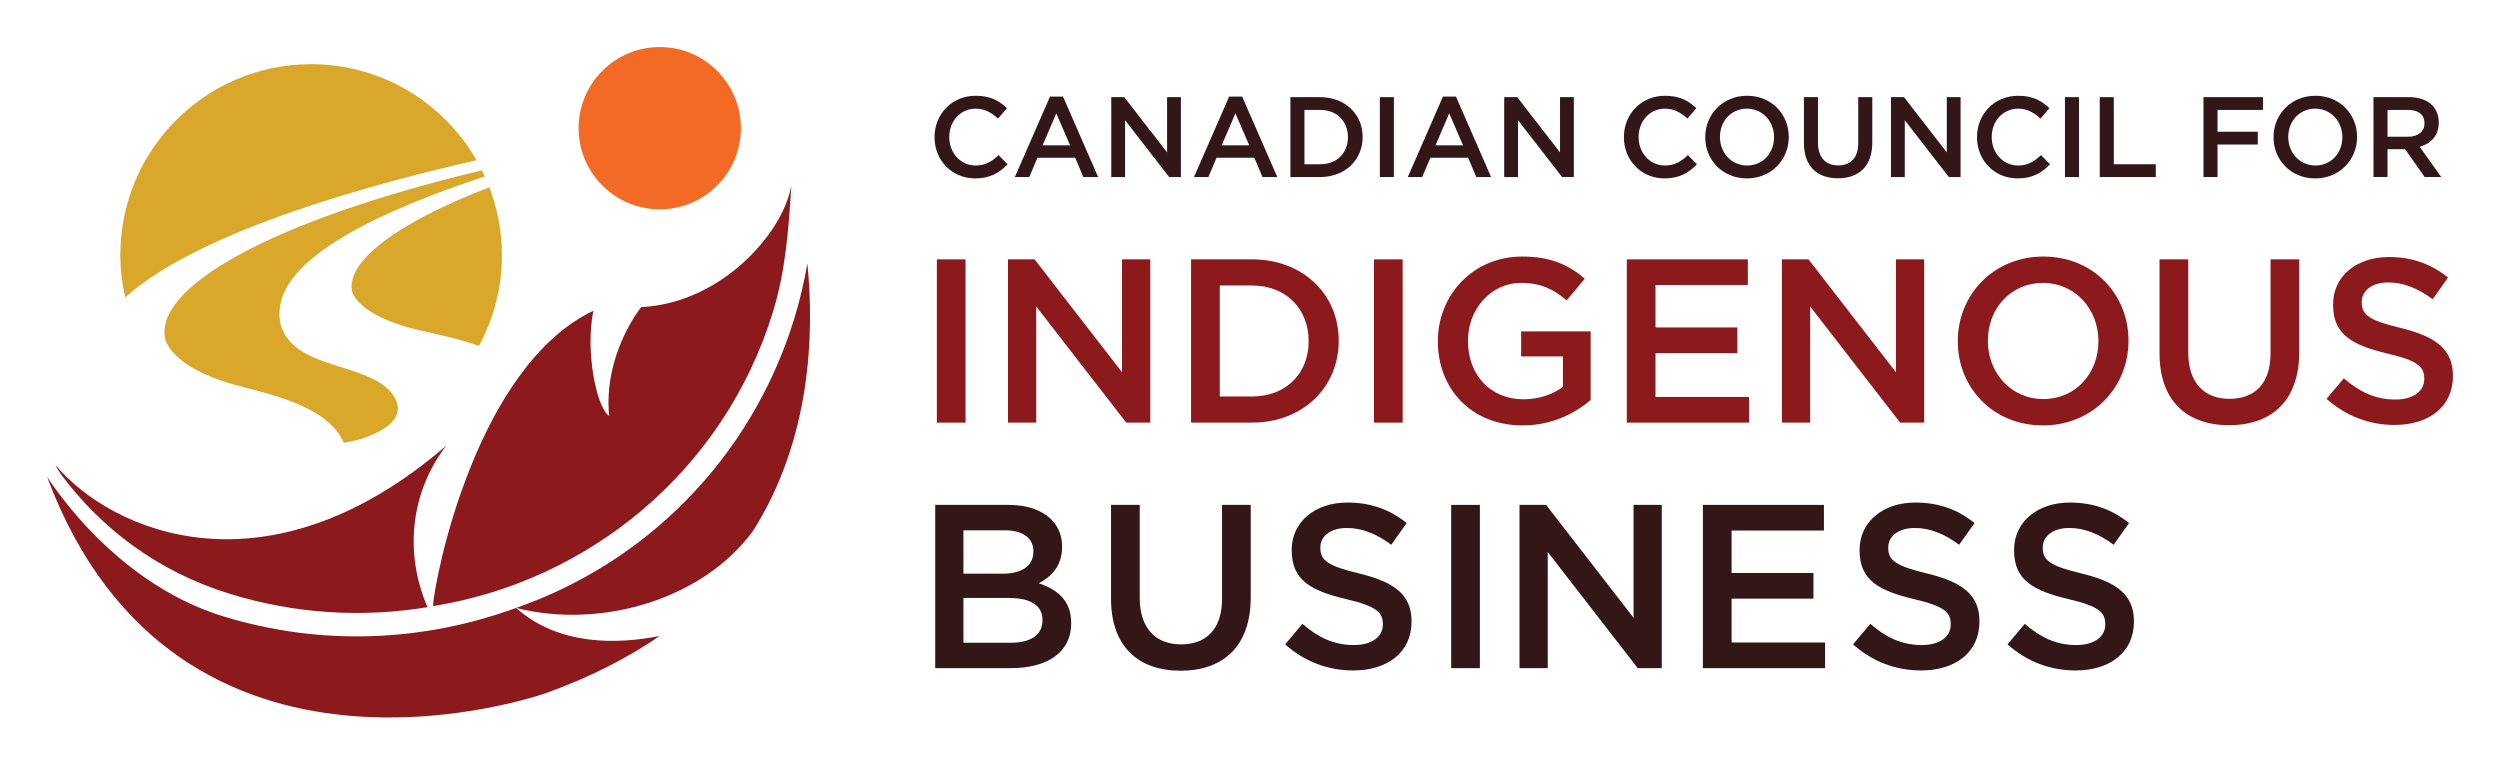 <?xml version="1.0" encoding="iso-8859-1"?>
<!-- Generator: Adobe Illustrator 29.8.1, SVG Export Plug-In . SVG Version: 9.03 Build 0)  -->
<svg version="1.1" id="Layer_1" xmlns="http://www.w3.org/2000/svg" xmlns:xlink="http://www.w3.org/1999/xlink" x="0px" y="0px"
	 viewBox="0 0 478.13 146.218" style="enable-background:new 0 0 478.13 146.218;" xml:space="preserve">
<g>
	<path style="fill:#331618;" d="M178.734,26.263v-0.046c0-4.342,3.25-7.9,7.879-7.9c2.815,0,4.517,0.982,5.982,2.378l-1.724,1.986
		c-1.223-1.132-2.533-1.897-4.278-1.897c-2.927,0-5.043,2.401-5.043,5.392v0.041c0,2.991,2.116,5.437,5.043,5.437
		c1.875,0,3.077-0.765,4.387-1.986l1.722,1.747c-1.592,1.656-3.339,2.706-6.198,2.706C182.05,34.122,178.734,30.651,178.734,26.263"
		/>
	<path style="fill:#331618;" d="M200.816,18.472h2.487l6.722,15.387h-2.836l-1.551-3.688h-7.223l-1.572,3.688h-2.749L200.816,18.472
		z M204.657,27.79l-2.64-6.112l-2.62,6.112H204.657z"/>
	<polygon style="fill:#331618;" points="212.534,18.58 215.021,18.58 223.208,29.145 223.208,18.58 225.846,18.58 225.846,33.858 
		223.6,33.858 215.174,22.988 215.174,33.858 212.534,33.858 	"/>
	<path style="fill:#331618;" d="M235.076,18.472h2.487l6.722,15.387h-2.836l-1.551-3.688h-7.223l-1.572,3.688h-2.749L235.076,18.472
		z M238.916,27.79l-2.64-6.112l-2.62,6.112H238.916z"/>
	<path style="fill:#331618;" d="M246.793,18.582h5.697c4.802,0,8.118,3.294,8.118,7.594v0.043c0,4.301-3.317,7.64-8.118,7.64h-5.697
		V18.582z M252.49,31.415c3.207,0,5.303-2.162,5.303-5.153v-0.043c0-2.991-2.096-5.196-5.303-5.196h-3.011v10.392H252.49z"/>
	<rect x="263.9" y="18.581" style="fill:#331618;" width="2.686" height="15.278"/>
	<path style="fill:#331618;" d="M275.967,18.472h2.487l6.722,15.387h-2.836l-1.551-3.688h-7.223l-1.572,3.688h-2.749L275.967,18.472
		z M279.807,27.79l-2.64-6.112l-2.62,6.112H279.807z"/>
	<polygon style="fill:#331618;" points="287.682,18.58 290.17,18.58 298.356,29.145 298.356,18.58 300.997,18.58 300.997,33.858 
		298.748,33.858 290.322,22.988 290.322,33.858 287.682,33.858 	"/>
	<path style="fill:#331618;" d="M310.572,26.263v-0.046c0-4.342,3.25-7.9,7.879-7.9c2.815,0,4.517,0.982,5.982,2.378l-1.724,1.986
		c-1.223-1.132-2.533-1.897-4.278-1.897c-2.927,0-5.043,2.401-5.043,5.392v0.041c0,2.991,2.116,5.437,5.043,5.437
		c1.875,0,3.077-0.765,4.387-1.986l1.722,1.747c-1.592,1.656-3.339,2.706-6.198,2.706C313.889,34.122,310.572,30.651,310.572,26.263
		"/>
	<path style="fill:#331618;" d="M326.13,26.263v-0.046c0-4.298,3.317-7.9,8.009-7.9s7.968,3.558,7.968,7.859v0.041
		c0,4.303-3.317,7.904-8.009,7.904C329.406,34.122,326.13,30.564,326.13,26.263 M339.292,26.263v-0.046
		c0-2.966-2.162-5.433-5.194-5.433c-3.036,0-5.153,2.421-5.153,5.392v0.041c0,2.97,2.162,5.437,5.194,5.437
		C337.175,31.655,339.292,29.231,339.292,26.263"/>
	<path style="fill:#331618;" d="M345.005,27.376v-8.795h2.686v8.686c0,2.836,1.462,4.367,3.863,4.367c2.38,0,3.84-1.442,3.84-4.257
		v-8.795h2.686v8.665c0,4.56-2.576,6.852-6.572,6.852C347.538,34.098,345.005,31.807,345.005,27.376"/>
	<polygon style="fill:#331618;" points="361.654,18.58 364.141,18.58 372.328,29.145 372.328,18.58 374.966,18.58 374.966,33.858 
		372.72,33.858 364.294,22.988 364.294,33.858 361.654,33.858 	"/>
	<path style="fill:#331618;" d="M378.107,26.263v-0.046c0-4.342,3.25-7.9,7.879-7.9c2.815,0,4.517,0.982,5.982,2.378l-1.724,1.986
		c-1.223-1.132-2.533-1.897-4.278-1.897c-2.927,0-5.043,2.401-5.043,5.392v0.041c0,2.991,2.116,5.437,5.043,5.437
		c1.875,0,3.077-0.765,4.387-1.986l1.722,1.747c-1.592,1.656-3.339,2.706-6.198,2.706C381.423,34.122,378.107,30.651,378.107,26.263
		"/>
	<rect x="394.929" y="18.581" style="fill:#331618;" width="2.686" height="15.278"/>
	<polygon style="fill:#331618;" points="401.584,18.58 404.269,18.58 404.269,31.414 412.299,31.414 412.299,33.858 401.584,33.858 
			"/>
	<polygon style="fill:#331618;" points="421.42,18.58 432.791,18.58 432.791,21.025 424.105,21.025 424.105,25.193 431.809,25.193 
		431.809,27.64 424.105,27.64 424.105,33.858 421.42,33.858 	"/>
	<path style="fill:#331618;" d="M434.818,26.263v-0.046c0-4.298,3.317-7.9,8.009-7.9s7.968,3.558,7.968,7.859v0.041
		c0,4.303-3.317,7.904-8.009,7.904C438.094,34.122,434.818,30.564,434.818,26.263 M447.98,26.263v-0.046
		c0-2.966-2.162-5.433-5.194-5.433c-3.036,0-5.153,2.421-5.153,5.392v0.041c0,2.97,2.162,5.437,5.194,5.437
		C445.864,31.655,447.98,29.231,447.98,26.263"/>
	<path style="fill:#331618;" d="M453.932,18.58h6.809c1.92,0,3.426,0.567,4.41,1.528c0.806,0.827,1.267,1.964,1.267,3.294v0.046
		c0,2.51-1.506,4.016-3.647,4.626l4.127,5.784h-3.166l-3.754-5.323h-3.36v5.323h-2.686V18.58z M460.545,26.154
		c1.92,0,3.141-1.004,3.141-2.556v-0.041c0-1.64-1.175-2.533-3.162-2.533h-3.907v5.13H460.545z"/>
	<rect x="179.174" y="49.604" style="fill:#8C191C;" width="5.487" height="31.223"/>
	<polygon style="fill:#8C191C;" points="192.779,49.603 197.864,49.603 214.59,71.191 214.59,49.603 219.987,49.603 219.987,80.826 
		215.394,80.826 198.178,58.612 198.178,80.826 192.779,80.826 	"/>
	<path style="fill:#8C191C;" d="M227.795,49.604h11.642c9.813,0,16.594,6.733,16.594,15.519v0.089
		c0,8.79-6.781,15.613-16.594,15.613h-11.642V49.604z M239.438,75.829c6.558,0,10.838-4.417,10.838-10.526v-0.091
		c0-6.109-4.28-10.613-10.838-10.613h-6.155v21.23H239.438z"/>
	<rect x="262.773" y="49.604" style="fill:#8C191C;" width="5.487" height="31.223"/>
	<path style="fill:#8C191C;" d="M274.996,65.303v-0.089c0-8.74,6.69-16.148,16.1-16.148c5.444,0,8.788,1.519,12,4.237l-3.478,4.15
		c-2.41-2.052-4.774-3.344-8.743-3.344c-5.754,0-10.127,5.039-10.127,11.016v0.089c0,6.424,4.239,11.153,10.617,11.153
		c2.945,0,5.62-0.939,7.54-2.365v-5.845h-7.984v-4.77h13.291v13.111c-3.08,2.633-7.497,4.861-13.025,4.861
		C281.417,81.359,274.996,74.403,274.996,65.303"/>
	<polygon style="fill:#8C191C;" points="311.13,49.603 334.278,49.603 334.278,54.51 316.617,54.51 316.617,62.626 332.273,62.626 
		332.273,67.535 316.617,67.535 316.617,75.92 334.501,75.92 334.501,80.826 311.13,80.826 	"/>
	<polygon style="fill:#8C191C;" points="340.793,49.603 345.877,49.603 362.603,71.191 362.603,49.603 368,49.603 368,80.826 
		363.408,80.826 346.191,58.612 346.191,80.826 340.793,80.826 	"/>
	<path style="fill:#8C191C;" d="M374.43,65.303v-0.089c0-8.788,6.779-16.148,16.369-16.148c9.588,0,16.278,7.271,16.278,16.059
		v0.089c0,8.788-6.777,16.146-16.369,16.146C381.12,81.359,374.43,74.091,374.43,65.303 M401.325,65.303v-0.089
		c0-6.066-4.417-11.105-10.617-11.105c-6.198,0-10.526,4.95-10.526,11.016v0.089c0,6.066,4.417,11.107,10.617,11.107
		C396.997,76.321,401.325,71.371,401.325,65.303"/>
	<path style="fill:#8C191C;" d="M413.017,67.577V49.602h5.487v17.752c0,5.8,2.986,8.922,7.895,8.922
		c4.859,0,7.847-2.943,7.847-8.699V49.602h5.487v17.708c0,9.321-5.262,14.007-13.426,14.007
		C418.19,81.317,413.017,76.632,413.017,67.577"/>
	<path style="fill:#8C191C;" d="M444.954,76.276l3.303-3.925c2.986,2.585,5.977,4.057,9.856,4.057c3.392,0,5.531-1.56,5.531-3.925
		v-0.089c0-2.228-1.248-3.435-7.048-4.772c-6.647-1.606-10.392-3.567-10.392-9.323V58.21c0-5.351,4.458-9.055,10.658-9.055
		c4.551,0,8.164,1.383,11.332,3.925l-2.945,4.148c-2.811-2.096-5.62-3.21-8.474-3.21c-3.212,0-5.087,1.649-5.087,3.702v0.089
		c0,2.41,1.426,3.481,7.405,4.907c6.601,1.606,10.036,3.97,10.036,9.143v0.089c0,5.843-4.597,9.323-11.152,9.323
		C453.207,81.272,448.704,79.623,444.954,76.276"/>
	<path style="fill:#331618;" d="M178.861,96.561h14.007c3.567,0,6.378,0.982,8.162,2.765c1.383,1.383,2.096,3.077,2.096,5.173v0.089
		c0,3.747-2.139,5.756-4.46,6.959c3.658,1.251,6.2,3.346,6.2,7.583v0.089c0,5.576-4.594,8.565-11.551,8.565h-14.453V96.561z
		 M191.751,109.718c3.524,0,5.888-1.383,5.888-4.237v-0.087c0-2.453-1.961-3.973-5.487-3.973h-7.893v8.296H191.751z
		 M193.357,122.923c3.747,0,6.02-1.472,6.02-4.282v-0.091c0-2.631-2.096-4.191-6.421-4.191h-8.697v8.565H193.357z"/>
	<path style="fill:#331618;" d="M212.488,114.536V96.561h5.487v17.752c0,5.8,2.986,8.922,7.895,8.922
		c4.859,0,7.847-2.943,7.847-8.699V96.561h5.487v17.708c0,9.321-5.262,14.007-13.426,14.007
		C217.662,128.276,212.488,123.59,212.488,114.536"/>
	<path style="fill:#331618;" d="M245.787,123.235l3.303-3.925c2.986,2.585,5.977,4.057,9.856,4.057c3.392,0,5.531-1.56,5.531-3.925
		v-0.089c0-2.228-1.248-3.435-7.048-4.772c-6.647-1.606-10.392-3.567-10.392-9.323v-0.089c0-5.351,4.458-9.055,10.658-9.055
		c4.551,0,8.164,1.383,11.332,3.925l-2.945,4.148c-2.811-2.096-5.62-3.21-8.474-3.21c-3.212,0-5.087,1.649-5.087,3.702v0.089
		c0,2.41,1.426,3.481,7.405,4.907c6.601,1.606,10.036,3.97,10.036,9.143v0.089c0,5.843-4.597,9.323-11.153,9.323
		C254.039,128.23,249.536,126.581,245.787,123.235"/>
	<rect x="277.543" y="96.562" style="fill:#331618;" width="5.487" height="31.223"/>
	<polygon style="fill:#331618;" points="290.608,96.562 295.692,96.562 312.419,118.149 312.419,96.562 317.815,96.562 
		317.815,127.785 313.223,127.785 296.007,105.571 296.007,127.785 290.608,127.785 	"/>
	<polygon style="fill:#331618;" points="325.68,96.562 348.828,96.562 348.828,101.468 331.167,101.468 331.167,109.584 
		346.823,109.584 346.823,114.493 331.167,114.493 331.167,122.878 349.051,122.878 349.051,127.785 325.68,127.785 	"/>
	<path style="fill:#331618;" d="M354.397,123.235l3.303-3.925c2.986,2.585,5.977,4.057,9.856,4.057c3.392,0,5.531-1.56,5.531-3.925
		v-0.089c0-2.228-1.248-3.435-7.048-4.772c-6.647-1.606-10.392-3.567-10.392-9.323v-0.089c0-5.351,4.458-9.055,10.658-9.055
		c4.551,0,8.164,1.383,11.332,3.925l-2.945,4.148c-2.811-2.096-5.619-3.21-8.474-3.21c-3.212,0-5.087,1.649-5.087,3.702v0.089
		c0,2.41,1.426,3.481,7.405,4.907c6.601,1.606,10.036,3.97,10.036,9.143v0.089c0,5.843-4.597,9.323-11.152,9.323
		C362.649,128.23,358.146,126.581,354.397,123.235"/>
	<path style="fill:#331618;" d="M383.944,123.235l3.303-3.925c2.986,2.585,5.977,4.057,9.856,4.057c3.392,0,5.531-1.56,5.531-3.925
		v-0.089c0-2.228-1.248-3.435-7.048-4.772c-6.645-1.606-10.392-3.567-10.392-9.323v-0.089c0-5.351,4.458-9.055,10.658-9.055
		c4.551,0,8.164,1.383,11.332,3.925l-2.945,4.148c-2.811-2.096-5.62-3.21-8.474-3.21c-3.212,0-5.087,1.649-5.087,3.702v0.089
		c0,2.41,1.426,3.481,7.405,4.907c6.601,1.606,10.036,3.97,10.036,9.143v0.089c0,5.843-4.597,9.323-11.152,9.323
		C392.197,128.23,387.693,126.581,383.944,123.235"/>
	<path style="fill:#D9A729;" d="M31.58,64.802c0,0,0.913,5.351,13.255,8.774c6.323,1.754,17.888,3.938,20.911,11.114
		c1.103-0.191,2.182-0.433,3.246-0.72c5.713-1.834,8.082-4.476,6.743-7.41c-2.699-5.9-13.055-5.809-18.576-9.756
		c-4.294-3.066-3.772-6.95-3.626-7.993c1.134-9.998,19.738-18.667,39.2-25.068c-0.178-0.394-0.369-0.779-0.56-1.164
		C51.548,42.29,29.571,54.945,31.58,64.802"/>
	<path style="fill:#D9A729;" d="M67.347,55.748c0,0,0.827,4.554,12.622,7.36c3.137,0.745,7.626,1.583,11.622,3.059
		c2.809-5.173,4.405-11.098,4.405-17.398c0-4.569-0.877-8.927-2.412-12.959C75.566,42.749,66.124,50.161,67.347,55.748"/>
	<path style="fill:#D9A729;" d="M91.148,30.643C84.854,19.68,73.054,12.277,59.505,12.277c-20.155,0-36.492,16.339-36.492,36.494
		c0,2.79,0.342,5.497,0.934,8.107C38.638,43.657,73.439,34.673,91.148,30.643"/>
	<path style="fill:#8C191C;" d="M154.413,50.394c-0.617,3.535-1.433,7.048-2.503,10.524c-8.269,26.856-28.417,46.697-53.214,55.353
		c16.401,4.137,35.847-1.736,45.357-14.781C155.089,83.954,155.759,63.956,154.413,50.394"/>
	<path style="fill:#8C191C;" d="M11.572,90.582c0.032,0.041,0.059,0.084,0.091,0.125c0.055,0.08,0.116,0.162,0.178,0.244
		c7.467,9.954,18.109,18.312,32.102,22.619c12.615,3.884,25.489,4.579,37.811,2.554c-4.818-11.278-2.697-22.813,3.626-30.911
		c-34.198,29.474-63.906,16.574-74.746,3.759v0.002C10.634,88.974,10.871,89.582,11.572,90.582"/>
	<path style="fill:#8C191C;" d="M42.625,117.854c-15.004-4.62-26.749-16.348-33.626-26.654
		c24.874,66.53,95.471,41.339,95.471,41.339c8.424-3.023,15.597-6.727,21.708-10.911c-8.055,1.597-19.287,1.925-27.483-5.36
		C81.114,122.693,61.595,123.695,42.625,117.854"/>
	<path style="fill:#F26A24;" d="M126.178,40.026c8.567,0,15.515-6.945,15.515-15.515c0-8.567-6.948-15.512-15.515-15.512
		c-8.567,0-15.515,6.945-15.515,15.512C110.663,33.081,117.61,40.026,126.178,40.026"/>
	<path style="fill:#8C191C;" d="M151.029,36.816c-2.175,8.51-13.355,21.132-28.401,21.925c0,0-7.262,8.872-6.132,20.811
		c-2.394-1.595-4.61-12.273-3.014-20.121c-22.335,10.647-30.31,50.852-30.681,56.487c29.701-4.756,55.628-25.736,65.025-56.257
		c2.433-7.902,2.995-15.891,3.517-24.111c0,0-0.066,0.271-0.169,0.69C151.111,36.502,151.033,36.796,151.029,36.816"/>
</g>
</svg>
